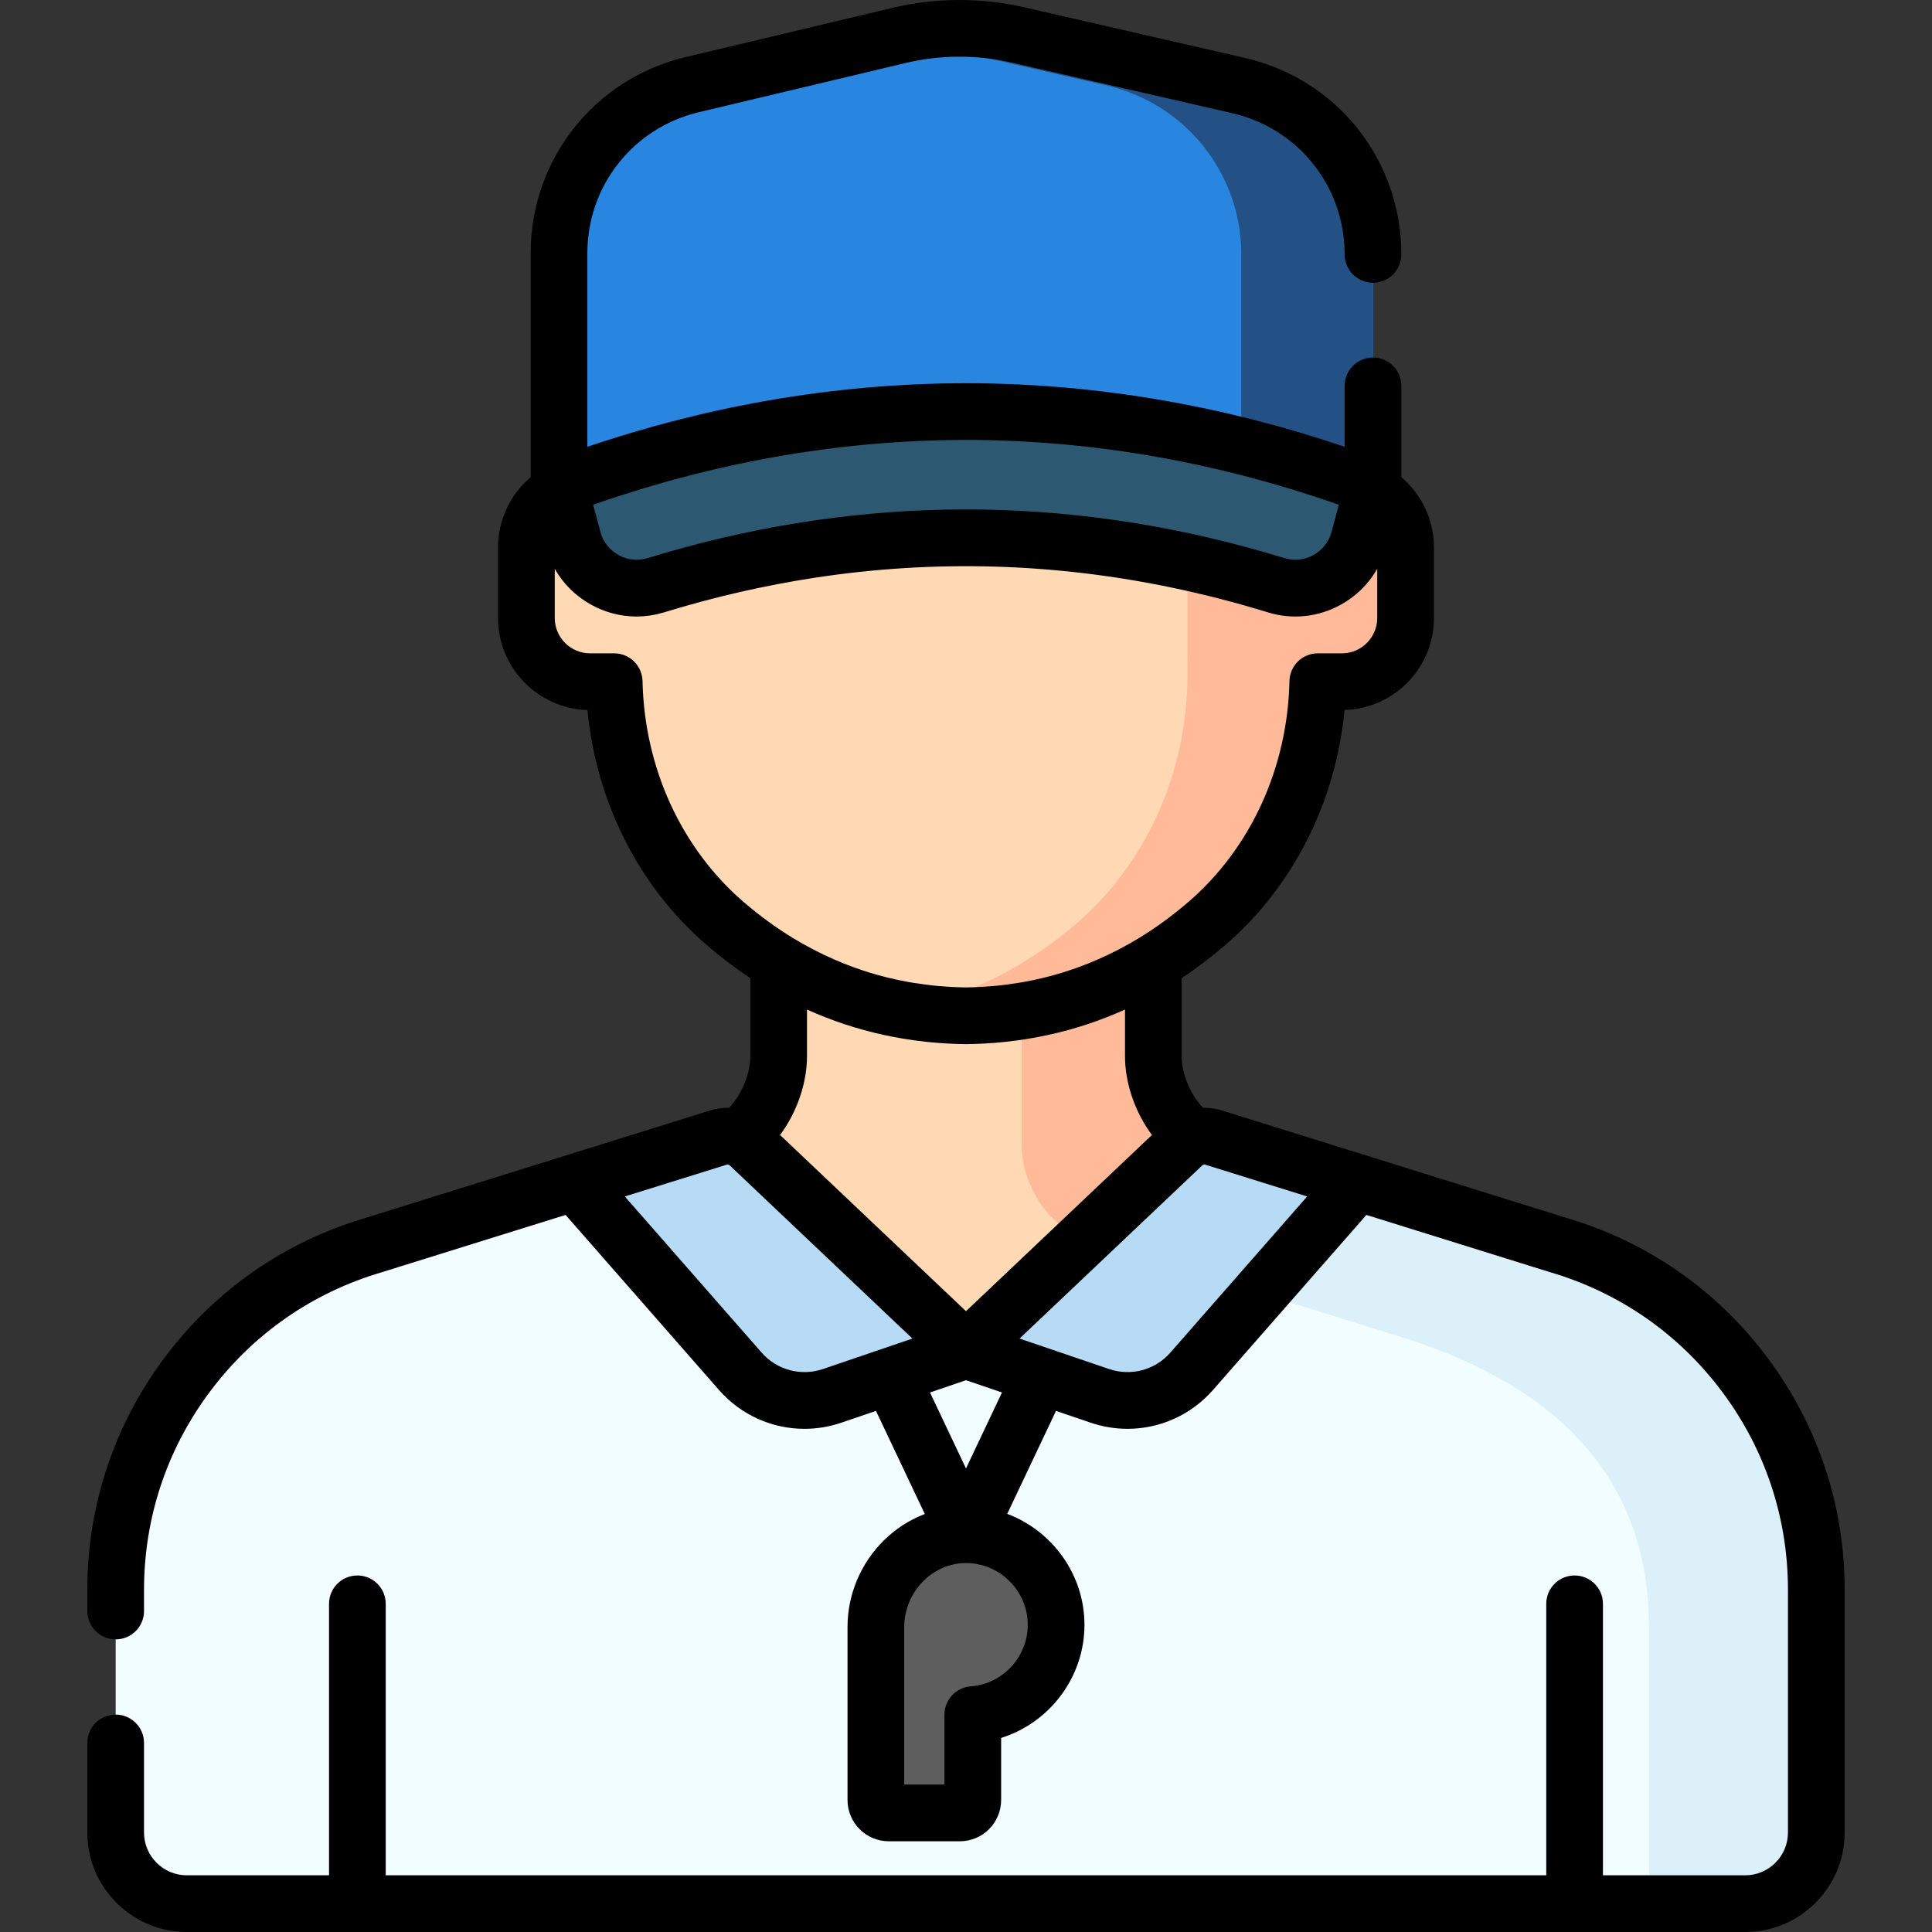 <?xml version="1.0" encoding="UTF-8" standalone="no"?>
<!DOCTYPE svg PUBLIC "-//W3C//DTD SVG 1.1//EN" "http://www.w3.org/Graphics/SVG/1.1/DTD/svg11.dtd">
<!-- Created with Vectornator (http://vectornator.io/) -->
<svg height="100%" stroke-miterlimit="10" style="fill-rule:nonzero;clip-rule:evenodd;stroke-linecap:round;stroke-linejoin:round;" version="1.1" viewBox="0 0 512 512" width="100%" xml:space="preserve" xmlns="http://www.w3.org/2000/svg" xmlns:vectornator="http://vectornator.io" xmlns:xlink="http://www.w3.org/1999/xlink">
<rect x="0" y="0" width="512" height="512" fill="#333333" stroke="none"/>
<defs/>
<g id="Untitled" vectornator:layerName="Untitled">
<path d="M323.668 304.795C313.187 302.688 305.646 290.53 305.646 279.838L305.646 232.196L255.998 232.196L255.998 232.196L206.35 232.196L206.35 279.838C206.35 290.529 198.809 302.688 188.328 304.795L176.231 308.21L176.231 388.473L255.998 388.473L255.998 388.473L335.765 388.473L335.765 308.21L323.668 304.795Z" fill="#ffd9b3" fill-rule="nonzero" opacity="1" stroke="none"/>
<path d="M270.75 232.196L270.75 303.614C270.75 313.692 277.78 325.106 287.329 328.142C287.91 328.327 288.172 328.45 288.773 328.57L335.766 343.239L335.766 308.21L323.669 304.795C313.188 302.688 305.647 290.53 305.647 279.838L305.647 232.196L270.75 232.196L270.75 232.196Z" fill="#ffbb99" fill-rule="nonzero" opacity="1" stroke="none"/>
<path d="M481.343 421.336C481.343 379.091 453.519 341.893 412.994 329.961L321.589 301.461C318.751 300.576 315.657 301.295 313.5 303.339L255.998 357.833L198.496 303.34C196.339 301.296 193.245 300.577 190.407 301.462L99.002 329.962C58.477 341.894 30.653 379.092 30.653 421.337L30.653 485.638C30.653 496.048 39.092 504.487 49.502 504.487L462.493 504.487C472.903 504.487 481.342 496.048 481.342 485.638L481.342 421.336L481.343 421.336Z" fill="#f2fdff" fill-rule="nonzero" opacity="1" stroke="none"/>
<path d="M475.076 387.339C474.173 384.976 473.177 382.655 472.093 380.381C468.841 373.559 464.794 367.158 460.051 361.312C454.518 354.492 448.038 348.428 440.768 343.331C434.537 338.962 427.728 335.304 420.438 332.489C418.008 331.551 415.525 330.706 412.992 329.961L321.588 301.462C320.524 301.13 319.424 301.024 318.35 301.128C316.561 301.302 314.847 302.062 313.498 303.34L287.327 328.142L368.668 353.504C409.193 365.436 437.017 389.064 437.017 431.309L437.017 504.486L462.492 504.486C472.902 504.486 481.341 496.047 481.341 485.637L481.341 421.337C481.343 409.455 479.142 397.973 475.076 387.339Z" fill="#dcf0fa" fill-rule="nonzero" opacity="1" stroke="none"/>
<path d="M355.615 128.194L349.257 128.194L349.257 120.727L349.257 102.879C349.257 77.679 338.911 53.26 319.815 36.817C304.843 23.926 283.798 12.674 255.998 12.364C228.198 12.674 207.153 23.926 192.181 36.818C173.085 53.261 162.739 77.68 162.739 102.88L162.739 120.728L162.739 128.195L156.381 128.195C147.059 128.195 139.502 135.752 139.502 145.074L139.502 163.778C139.502 173.1 147.059 180.657 156.381 180.657L162.765 180.657C163.291 205.153 173.585 228.731 192.182 244.744C207.154 257.635 228.199 268.888 255.999 269.198C283.799 268.888 304.844 257.636 319.816 244.744C338.413 228.731 348.707 205.153 349.233 180.657L355.617 180.657C364.939 180.657 372.496 173.1 372.496 163.778L372.496 145.074C372.494 135.75 364.937 128.194 355.615 128.194Z" fill="#ffd9b3" fill-rule="nonzero" opacity="1" stroke="none"/>
<path d="M355.615 128.194L349.257 128.194L349.257 120.727L349.257 102.879C349.257 77.679 338.911 53.26 319.815 36.817C304.843 23.926 283.798 12.674 255.998 12.364C249.917 12.432 244.159 13.023 238.717 14.041C258.153 17.675 273.556 26.746 285.253 36.818C304.349 53.261 314.695 77.68 314.695 102.88L314.695 120.728L314.67 180.656C314.144 205.152 303.85 228.73 285.253 244.743C273.556 254.814 258.153 263.885 238.717 267.52C244.159 268.538 249.917 269.129 255.998 269.197C283.798 268.887 304.843 257.634 319.815 244.743C338.412 228.73 348.706 205.152 349.232 180.656L355.616 180.656C364.938 180.656 372.495 173.099 372.495 163.777L372.495 145.073C372.494 135.75 364.937 128.194 355.615 128.194Z" fill="#ffbb99" fill-rule="nonzero" opacity="1" stroke="none"/>
<path d="M328.204 22.66L269.736 9.252C259.377 6.876 248.61 6.921 238.271 9.382L183.423 22.438C162.737 27.362 148.138 45.844 148.138 67.108L148.138 129.057L363.858 129.057L363.858 67.417C363.858 46.011 349.068 27.445 328.204 22.66Z" fill="#2885e0" fill-rule="nonzero" opacity="1" stroke="none"/>
<path d="M328.204 22.66L269.736 9.252C259.377 6.876 248.61 6.921 238.271 9.382L236.866 9.717L293.308 22.66C314.172 27.445 328.962 46.011 328.962 67.416L328.962 129.056L363.858 129.056L363.858 67.416C363.858 46.011 349.068 27.445 328.204 22.66Z" fill="#235085" fill-rule="nonzero" opacity="1" stroke="none"/>
<path d="M338.185 155.095C283.762 138.377 228.232 138.378 173.811 155.095C164.375 157.993 154.424 152.427 151.86 142.895C150.619 138.282 149.379 133.67 148.138 129.057C219.256 102.404 292.736 102.402 363.858 129.057C362.617 133.67 361.377 138.282 360.136 142.895C357.572 152.427 347.621 157.993 338.185 155.095Z" fill="#2c5871" fill-rule="nonzero" opacity="1" stroke="none"/>
<g opacity="1">
<path d="M198.496 303.34L255.998 357.833L220.536 369.914C211.847 372.874 202.231 370.301 196.182 363.397L152.319 313.338L190.408 301.462C193.245 300.577 196.339 301.295 198.496 303.34Z" fill="#b7dbf5" fill-rule="nonzero" opacity="1" stroke="none"/>
<path d="M313.5 303.34L255.998 357.833L291.46 369.914C300.149 372.874 309.765 370.301 315.814 363.397L359.677 313.338L321.588 301.462C318.751 300.577 315.657 301.295 313.5 303.34Z" fill="#b7dbf5" fill-rule="nonzero" opacity="1" stroke="none"/>
</g>
<path d="M279.88 430.595C279.88 417.56 269.437 406.964 256.46 406.718C243.074 406.464 232.117 417.744 232.117 431.133L232.117 477.014C232.117 478.908 233.653 480.444 235.547 480.444L254.372 480.444C256.266 480.444 257.802 478.908 257.802 477.014L257.802 454.403C270.147 453.48 279.88 443.177 279.88 430.595Z" fill="#5e5e5e" fill-rule="nonzero" opacity="1" stroke="none"/>
<path d="M468.382 359.782C454.999 341.891 436.601 329.094 415.174 322.771L323.825 294.288C322.173 293.773 320.474 293.546 318.793 293.584C315.433 290.028 313.159 284.659 313.159 279.837L313.159 259.22C317.121 256.586 320.975 253.658 324.717 250.436C342.697 234.955 353.98 212.564 356.315 188.159C369.443 187.787 380.008 176.992 380.008 163.776L380.008 145.072C380.008 137.803 376.79 131.039 371.372 126.459L371.372 102.262C371.372 98.112 368.009 94.749 363.859 94.749C359.71 94.749 356.346 98.112 356.346 102.262L356.345 118.399C355.716 118.186 355.084 117.988 354.455 117.779C353.501 117.462 352.546 117.148 351.591 116.84C350.344 116.439 349.097 116.048 347.848 115.663C346.909 115.373 345.97 115.081 345.029 114.8C343.741 114.415 342.451 114.044 341.161 113.675C340.261 113.418 339.361 113.155 338.46 112.906C337.07 112.522 335.679 112.156 334.287 111.791C333.485 111.581 332.684 111.362 331.882 111.158C330.108 110.707 328.333 110.28 326.557 109.861C326.136 109.762 325.716 109.653 325.295 109.556C323.102 109.048 320.906 108.566 318.709 108.106C318.043 107.967 317.376 107.842 316.709 107.707C315.171 107.396 313.633 107.086 312.094 106.798C311.242 106.639 310.39 106.494 309.538 106.342C308.18 106.1 306.823 105.859 305.464 105.635C304.547 105.484 303.63 105.345 302.712 105.202C301.413 105 300.115 104.801 298.815 104.616C297.873 104.482 296.931 104.356 295.988 104.23C294.708 104.06 293.429 103.895 292.149 103.741C291.197 103.626 290.245 103.517 289.293 103.411C288.015 103.269 286.738 103.137 285.459 103.012C284.513 102.919 283.566 102.828 282.62 102.744C281.322 102.629 280.024 102.527 278.726 102.428C277.802 102.358 276.879 102.286 275.955 102.225C274.605 102.135 273.255 102.062 271.905 101.991C271.036 101.945 270.167 101.893 269.298 101.854C267.81 101.788 266.323 101.743 264.835 101.699C264.105 101.677 263.375 101.646 262.645 101.63C260.429 101.581 258.213 101.553 255.997 101.553C253.782 101.553 251.566 101.581 249.351 101.63C248.619 101.646 247.887 101.678 247.155 101.699C245.67 101.743 244.184 101.788 242.699 101.854C241.827 101.893 240.954 101.945 240.082 101.991C238.735 102.062 237.389 102.135 236.042 102.225C235.117 102.287 234.192 102.359 233.267 102.429C231.971 102.527 230.674 102.629 229.378 102.744C228.429 102.828 227.48 102.92 226.531 103.013C225.256 103.138 223.982 103.27 222.707 103.411C221.751 103.517 220.795 103.627 219.84 103.742C218.566 103.895 217.292 104.059 216.018 104.228C215.07 104.354 214.122 104.481 213.175 104.616C211.881 104.801 210.587 104.999 209.294 105.2C208.372 105.343 207.45 105.483 206.528 105.635C205.178 105.858 203.828 106.097 202.479 106.338C201.618 106.492 200.757 106.638 199.897 106.799C198.371 107.084 196.847 107.391 195.323 107.7C194.644 107.838 193.964 107.965 193.285 108.107C191.091 108.566 188.899 109.048 186.708 109.555C186.262 109.658 185.816 109.773 185.37 109.879C183.62 110.292 181.871 110.713 180.123 111.157C179.303 111.365 178.484 111.589 177.664 111.804C176.292 112.164 174.92 112.524 173.549 112.903C172.631 113.157 171.714 113.424 170.797 113.687C169.526 114.051 168.256 114.415 166.986 114.795C166.027 115.082 165.069 115.379 164.111 115.675C162.884 116.054 161.658 116.438 160.434 116.832C159.457 117.147 158.481 117.468 157.506 117.792C156.888 117.997 156.269 118.191 155.652 118.4L155.652 67.108C155.652 49.246 167.787 33.882 185.163 29.746L240.012 16.69C249.176 14.509 258.874 14.468 268.056 16.575L326.524 29.984C344.082 34.011 356.345 49.404 356.345 67.416C356.345 71.566 359.708 74.929 363.858 74.929C368.008 74.929 371.371 71.566 371.371 67.416C371.371 42.354 354.31 20.939 329.883 15.336L271.414 1.928C259.992-0.69 247.929-0.641 236.531 2.073L181.683 15.129C157.508 20.883 140.624 42.258 140.624 67.109L140.626 126.459C135.207 131.039 131.988 137.803 131.988 145.073L131.988 163.777C131.988 176.993 142.553 187.788 155.681 188.16C158.015 212.565 169.299 234.956 187.279 250.437C191.021 253.659 194.875 256.587 198.837 259.221L198.837 279.839C198.837 284.661 196.564 290.03 193.204 293.586C191.523 293.547 189.824 293.774 188.172 294.29L96.823 322.773C75.396 329.096 56.999 341.892 43.615 359.784C30.221 377.691 23.141 398.976 23.141 421.339L23.141 426.941C23.141 431.091 26.504 434.454 30.654 434.454C34.804 434.454 38.167 431.091 38.167 426.941L38.167 421.339C38.167 402.246 44.212 384.073 55.648 368.785C67.085 353.496 82.81 342.564 101.125 337.172C101.163 337.161 101.201 337.15 101.239 337.138L149.888 321.969L190.53 368.352C196.378 375.026 204.656 378.655 213.184 378.655C216.446 378.655 219.746 378.124 222.958 377.029L232.143 373.9L245.084 401.226C241.109 402.741 237.435 405.081 234.268 408.187C228.125 414.215 224.602 422.58 224.602 431.136L224.602 477.016C224.602 483.05 229.511 487.959 235.545 487.959L254.37 487.959C260.403 487.959 265.312 483.05 265.312 477.016L265.312 460.569C278.128 456.563 287.392 444.52 287.392 430.597C287.392 417.234 278.841 405.673 266.927 401.19L279.852 373.898L289.036 377.027C292.25 378.122 295.549 378.653 298.811 378.653C307.339 378.653 315.617 375.023 321.465 368.349L362.107 321.967L410.756 337.136C410.794 337.148 410.832 337.159 410.87 337.17C429.185 342.562 444.911 353.494 456.347 368.783C467.783 384.071 473.828 402.244 473.828 421.337L473.828 485.638C473.828 491.888 468.743 496.974 462.492 496.974L424.799 496.974L424.799 425.03C424.799 420.88 421.436 417.517 417.286 417.517C413.136 417.517 409.773 420.88 409.773 425.03L409.773 496.973L102.222 496.973L102.222 425.03C102.222 420.88 98.859 417.517 94.709 417.517C90.559 417.517 87.196 420.88 87.196 425.03L87.196 496.973L49.503 496.973C43.253 496.973 38.167 491.888 38.167 485.637L38.167 461.897C38.167 457.747 34.804 454.384 30.654 454.384C26.504 454.384 23.141 457.747 23.141 461.897L23.141 485.637C23.141 500.174 34.967 512 49.504 512L462.495 512C477.032 512 488.858 500.174 488.858 485.637L488.858 421.336C488.856 398.974 481.776 377.689 468.382 359.782ZM163.579 131.601C164.196 131.399 164.815 131.211 165.433 131.013C166.921 130.536 168.409 130.061 169.899 129.608C170.69 129.367 171.484 129.141 172.276 128.907C173.598 128.516 174.92 128.125 176.244 127.753C177.107 127.51 177.971 127.281 178.835 127.047C180.09 126.706 181.344 126.365 182.6 126.041C183.505 125.807 184.412 125.585 185.318 125.36C186.536 125.057 187.753 124.756 188.972 124.469C189.903 124.25 190.835 124.04 191.767 123.83C192.962 123.56 194.158 123.294 195.354 123.039C196.302 122.837 197.251 122.643 198.2 122.451C199.385 122.211 200.569 121.976 201.754 121.751C202.71 121.569 203.667 121.393 204.623 121.221C205.804 121.008 206.985 120.803 208.166 120.605C209.126 120.444 210.085 120.287 211.045 120.135C212.228 119.949 213.411 119.772 214.594 119.6C215.551 119.461 216.509 119.324 217.467 119.194C218.659 119.033 219.851 118.884 221.043 118.738C221.992 118.622 222.94 118.504 223.889 118.398C225.098 118.262 226.307 118.141 227.516 118.02C228.447 117.927 229.379 117.83 230.311 117.746C231.551 117.634 232.791 117.54 234.031 117.444C234.932 117.375 235.834 117.299 236.735 117.238C238.033 117.15 239.33 117.082 240.628 117.012C241.471 116.967 242.314 116.912 243.156 116.874C244.59 116.809 246.025 116.767 247.459 116.724C248.166 116.703 248.873 116.671 249.58 116.655C251.719 116.607 253.859 116.58 255.997 116.58C256.002 116.58 256.007 116.58 256.012 116.58C258.146 116.58 260.281 116.606 262.416 116.654C263.128 116.67 263.84 116.702 264.551 116.724C265.978 116.767 267.405 116.809 268.832 116.873C269.689 116.912 270.545 116.967 271.402 117.013C272.686 117.082 273.97 117.15 275.254 117.236C276.168 117.298 277.082 117.374 277.996 117.445C279.222 117.539 280.448 117.633 281.673 117.743C282.619 117.828 283.564 117.926 284.51 118.021C285.705 118.14 286.9 118.26 288.094 118.395C289.056 118.503 290.017 118.622 290.979 118.74C292.157 118.884 293.335 119.031 294.512 119.19C295.484 119.321 296.457 119.461 297.429 119.602C298.596 119.771 299.764 119.946 300.931 120.13C301.906 120.283 302.88 120.443 303.854 120.606C305.019 120.801 306.184 121.004 307.349 121.214C308.323 121.389 309.296 121.569 310.269 121.754C311.435 121.976 312.601 122.207 313.766 122.443C314.733 122.639 315.7 122.837 316.666 123.042C317.842 123.293 319.018 123.554 320.193 123.819C321.146 124.034 322.098 124.248 323.05 124.472C324.242 124.753 325.433 125.047 326.623 125.343C327.556 125.575 328.49 125.804 329.422 126.045C330.643 126.361 331.863 126.692 333.082 127.023C333.981 127.267 334.88 127.506 335.779 127.758C337.056 128.117 338.332 128.495 339.608 128.872C340.446 129.119 341.285 129.359 342.122 129.613C343.532 130.042 344.941 130.493 346.349 130.943C347.048 131.167 347.748 131.38 348.447 131.608C350.402 132.248 352.354 132.911 354.304 133.591C354.454 133.643 354.605 133.692 354.756 133.744C354.775 133.751 354.794 133.758 354.813 133.765L352.883 140.941C352.17 143.589 350.457 145.779 348.057 147.105C345.688 148.414 342.968 148.699 340.394 147.91C336.894 146.835 333.391 145.827 329.885 144.886C277.299 130.775 224.108 131.782 171.605 147.91C169.033 148.699 166.311 148.414 163.944 147.105C163.344 146.773 162.787 146.388 162.278 145.955C160.75 144.656 159.652 142.927 159.117 140.941L158.174 137.434L157.188 133.765C159.314 133.021 161.445 132.299 163.579 131.601ZM197.084 239.048C180.54 224.804 170.769 203.461 170.276 180.494C170.189 176.409 166.851 173.142 162.764 173.142L156.38 173.142C151.215 173.142 147.015 168.941 147.015 163.777L147.015 150.743C147.038 150.783 147.065 150.822 147.088 150.862C147.315 151.257 147.553 151.644 147.801 152.025C147.885 152.153 147.97 152.28 148.056 152.407C148.275 152.731 148.502 153.049 148.736 153.361C148.813 153.464 148.887 153.569 148.966 153.671C149.273 154.067 149.59 154.455 149.921 154.832C149.997 154.919 150.077 155.002 150.154 155.088C150.421 155.385 150.695 155.675 150.978 155.959C151.089 156.071 151.201 156.182 151.315 156.292C151.617 156.585 151.926 156.87 152.243 157.147C152.313 157.208 152.38 157.273 152.451 157.333C152.837 157.663 153.235 157.98 153.642 158.288C153.751 158.37 153.862 158.448 153.972 158.529C154.294 158.764 154.621 158.992 154.956 159.212C155.077 159.292 155.198 159.373 155.321 159.451C155.762 159.731 156.21 160.004 156.671 160.259C156.692 160.27 156.713 160.28 156.734 160.291C157.14 160.514 157.55 160.723 157.964 160.922C158.108 160.991 158.253 161.055 158.398 161.121C158.698 161.259 159 161.391 159.304 161.516C159.464 161.582 159.624 161.646 159.785 161.709C160.095 161.829 160.408 161.942 160.721 162.049C160.864 162.098 161.006 162.15 161.15 162.196C161.6 162.341 162.052 162.476 162.507 162.594C162.562 162.608 162.618 162.619 162.673 162.633C163.078 162.736 163.485 162.827 163.894 162.909C164.05 162.94 164.206 162.966 164.363 162.994C164.679 163.051 164.995 163.102 165.312 163.146C165.481 163.17 165.651 163.192 165.82 163.212C166.147 163.251 166.475 163.281 166.803 163.306C166.95 163.317 167.097 163.332 167.244 163.341C167.709 163.368 168.174 163.385 168.641 163.385C168.655 163.385 168.669 163.386 168.683 163.386C168.732 163.386 168.78 163.381 168.829 163.38C169.318 163.377 169.807 163.357 170.297 163.325C170.439 163.316 170.58 163.306 170.722 163.294C171.262 163.249 171.803 163.192 172.342 163.111C172.379 163.105 172.416 163.097 172.453 163.092C172.958 163.014 173.462 162.916 173.965 162.806C174.115 162.773 174.265 162.739 174.415 162.704C174.925 162.583 175.434 162.45 175.941 162.296C175.966 162.289 175.991 162.284 176.016 162.276C189.284 158.2 202.599 155.143 215.938 153.105C247.616 148.266 279.426 149.173 311.053 155.827C319.376 157.578 327.686 159.727 335.979 162.274C342.482 164.275 349.355 163.557 355.324 160.257C355.783 160.003 356.228 159.733 356.667 159.454C356.796 159.372 356.923 159.287 357.05 159.203C357.378 158.986 357.701 158.762 358.017 158.531C358.13 158.448 358.245 158.368 358.356 158.284C358.762 157.977 359.16 157.66 359.545 157.331C359.615 157.271 359.681 157.208 359.75 157.147C360.069 156.868 360.38 156.581 360.684 156.287C360.795 156.179 360.905 156.07 361.014 155.96C361.3 155.672 361.579 155.377 361.85 155.076C361.923 154.995 361.999 154.916 362.071 154.834C362.403 154.455 362.723 154.066 363.03 153.667C363.107 153.567 363.18 153.465 363.255 153.364C363.49 153.05 363.718 152.73 363.938 152.405C364.024 152.278 364.109 152.152 364.193 152.023C364.438 151.645 364.675 151.262 364.9 150.871C364.925 150.827 364.954 150.786 364.979 150.742L364.979 163.776C364.979 168.941 360.778 173.141 355.614 173.141L349.23 173.141C345.144 173.141 341.806 176.408 341.718 180.493C341.225 203.46 331.454 224.803 314.91 239.047C310.706 242.667 306.337 245.852 301.818 248.609C301.793 248.624 301.766 248.634 301.741 248.649C301.044 249.072 300.341 249.478 299.637 249.881C299.417 250.007 299.197 250.138 298.976 250.262C298.234 250.679 297.487 251.082 296.736 251.476C296.534 251.582 296.331 251.687 296.128 251.792C292.705 253.557 289.201 255.091 285.619 256.386C285.53 256.418 285.44 256.45 285.351 256.482C282.654 257.447 279.913 258.279 277.132 258.976C277.053 258.996 276.975 259.018 276.896 259.037C276.101 259.234 275.3 259.415 274.498 259.59C274.163 259.663 273.828 259.734 273.492 259.803C272.756 259.955 272.019 260.102 271.278 260.235C270.818 260.317 270.354 260.389 269.891 260.464C268.873 260.631 267.85 260.78 266.823 260.913C266.124 261.003 265.425 261.092 264.721 261.165C264.215 261.218 263.707 261.262 263.199 261.307C262.443 261.373 261.685 261.432 260.924 261.48C260.484 261.508 260.044 261.538 259.603 261.56C258.47 261.616 257.332 261.657 256.186 261.673C256.122 261.674 256.058 261.678 255.994 261.678C255.93 261.677 255.866 261.674 255.802 261.673C254.657 261.657 253.519 261.616 252.385 261.56C251.943 261.538 251.504 261.508 251.064 261.48C250.303 261.432 249.545 261.373 248.789 261.307C248.281 261.262 247.773 261.218 247.267 261.165C246.563 261.091 245.864 261.002 245.165 260.913C244.138 260.781 243.115 260.631 242.097 260.464C241.635 260.389 241.171 260.317 240.71 260.235C239.969 260.101 239.232 259.954 238.496 259.803C238.16 259.734 237.824 259.663 237.49 259.59C236.688 259.415 235.888 259.234 235.092 259.037C235.013 259.017 234.935 258.996 234.856 258.976C232.075 258.278 229.334 257.447 226.637 256.482C226.547 256.45 226.458 256.418 226.369 256.386C222.787 255.091 219.283 253.557 215.86 251.792C215.657 251.687 215.454 251.583 215.252 251.476C214.502 251.082 213.755 250.679 213.012 250.262C212.791 250.138 212.572 250.008 212.351 249.881C211.647 249.478 210.944 249.072 210.247 248.649C210.222 248.634 210.195 248.624 210.17 248.609C205.656 245.853 201.288 242.669 197.084 239.048ZM218.113 362.801C212.282 364.788 205.891 363.078 201.832 358.446L165.581 317.074L192.646 308.635C192.679 308.625 192.713 308.636 192.747 308.631C192.832 308.618 192.917 308.604 192.999 308.622C193.012 308.627 193.025 308.634 193.038 308.639C193.112 308.66 193.177 308.703 193.241 308.748C193.269 308.767 193.303 308.771 193.328 308.795L193.327 308.794L241.802 354.733L218.113 362.801ZM272.366 430.595C272.366 439.11 265.722 446.275 257.24 446.908C253.319 447.201 250.286 450.468 250.286 454.401L250.286 472.929L239.629 472.929L239.629 431.132C239.629 426.584 241.511 422.129 244.793 418.909C247.952 415.811 252.065 414.139 256.317 414.229C265.167 414.397 272.366 421.739 272.366 430.595ZM246.46 369.02L255.998 365.77L265.536 369.019L255.998 389.16L246.46 369.02ZM255.998 347.481L206.725 300.786C211.165 294.776 213.864 287.154 213.864 279.837L213.864 267.538C220.414 270.502 227.212 272.749 234.241 274.276C234.264 274.281 234.288 274.286 234.311 274.291C235.8 274.613 237.3 274.904 238.811 275.161C239.334 275.251 239.859 275.337 240.385 275.419C241.128 275.534 241.871 275.648 242.619 275.747C243.632 275.883 244.649 276.002 245.669 276.11C246.125 276.157 246.581 276.204 247.039 276.246C248.293 276.362 249.552 276.457 250.818 276.53C251.101 276.546 251.385 276.557 251.668 276.571C253.078 276.641 254.492 276.692 255.916 276.708L255.917 276.708C255.945 276.708 255.973 276.708 256 276.708C256.028 276.708 256.055 276.708 256.083 276.708L256.084 276.708C257.507 276.692 258.922 276.641 260.332 276.571C260.615 276.557 260.899 276.546 261.182 276.53C262.447 276.458 263.707 276.362 264.961 276.246C265.419 276.204 265.875 276.157 266.331 276.11C267.352 276.003 268.369 275.883 269.381 275.747C270.129 275.647 270.872 275.534 271.615 275.419C272.141 275.337 272.665 275.251 273.188 275.161C274.698 274.903 276.198 274.613 277.688 274.291C277.711 274.286 277.735 274.281 277.758 274.276C284.787 272.749 291.585 270.502 298.135 267.538L298.135 279.837C298.135 287.154 300.834 294.776 305.274 300.786L255.998 347.481ZM310.165 358.444C306.105 363.078 299.719 364.789 293.883 362.8L270.194 354.731L310.337 316.688L318.667 308.794C318.679 308.783 318.695 308.781 318.708 308.772C318.78 308.713 318.86 308.67 318.947 308.643C318.965 308.637 318.981 308.627 318.999 308.621C319.114 308.596 319.236 308.598 319.354 308.635L346.417 317.073L310.165 358.444Z" fill="#000000" fill-rule="nonzero" opacity="1" stroke="none"/>
</g>
</svg>
